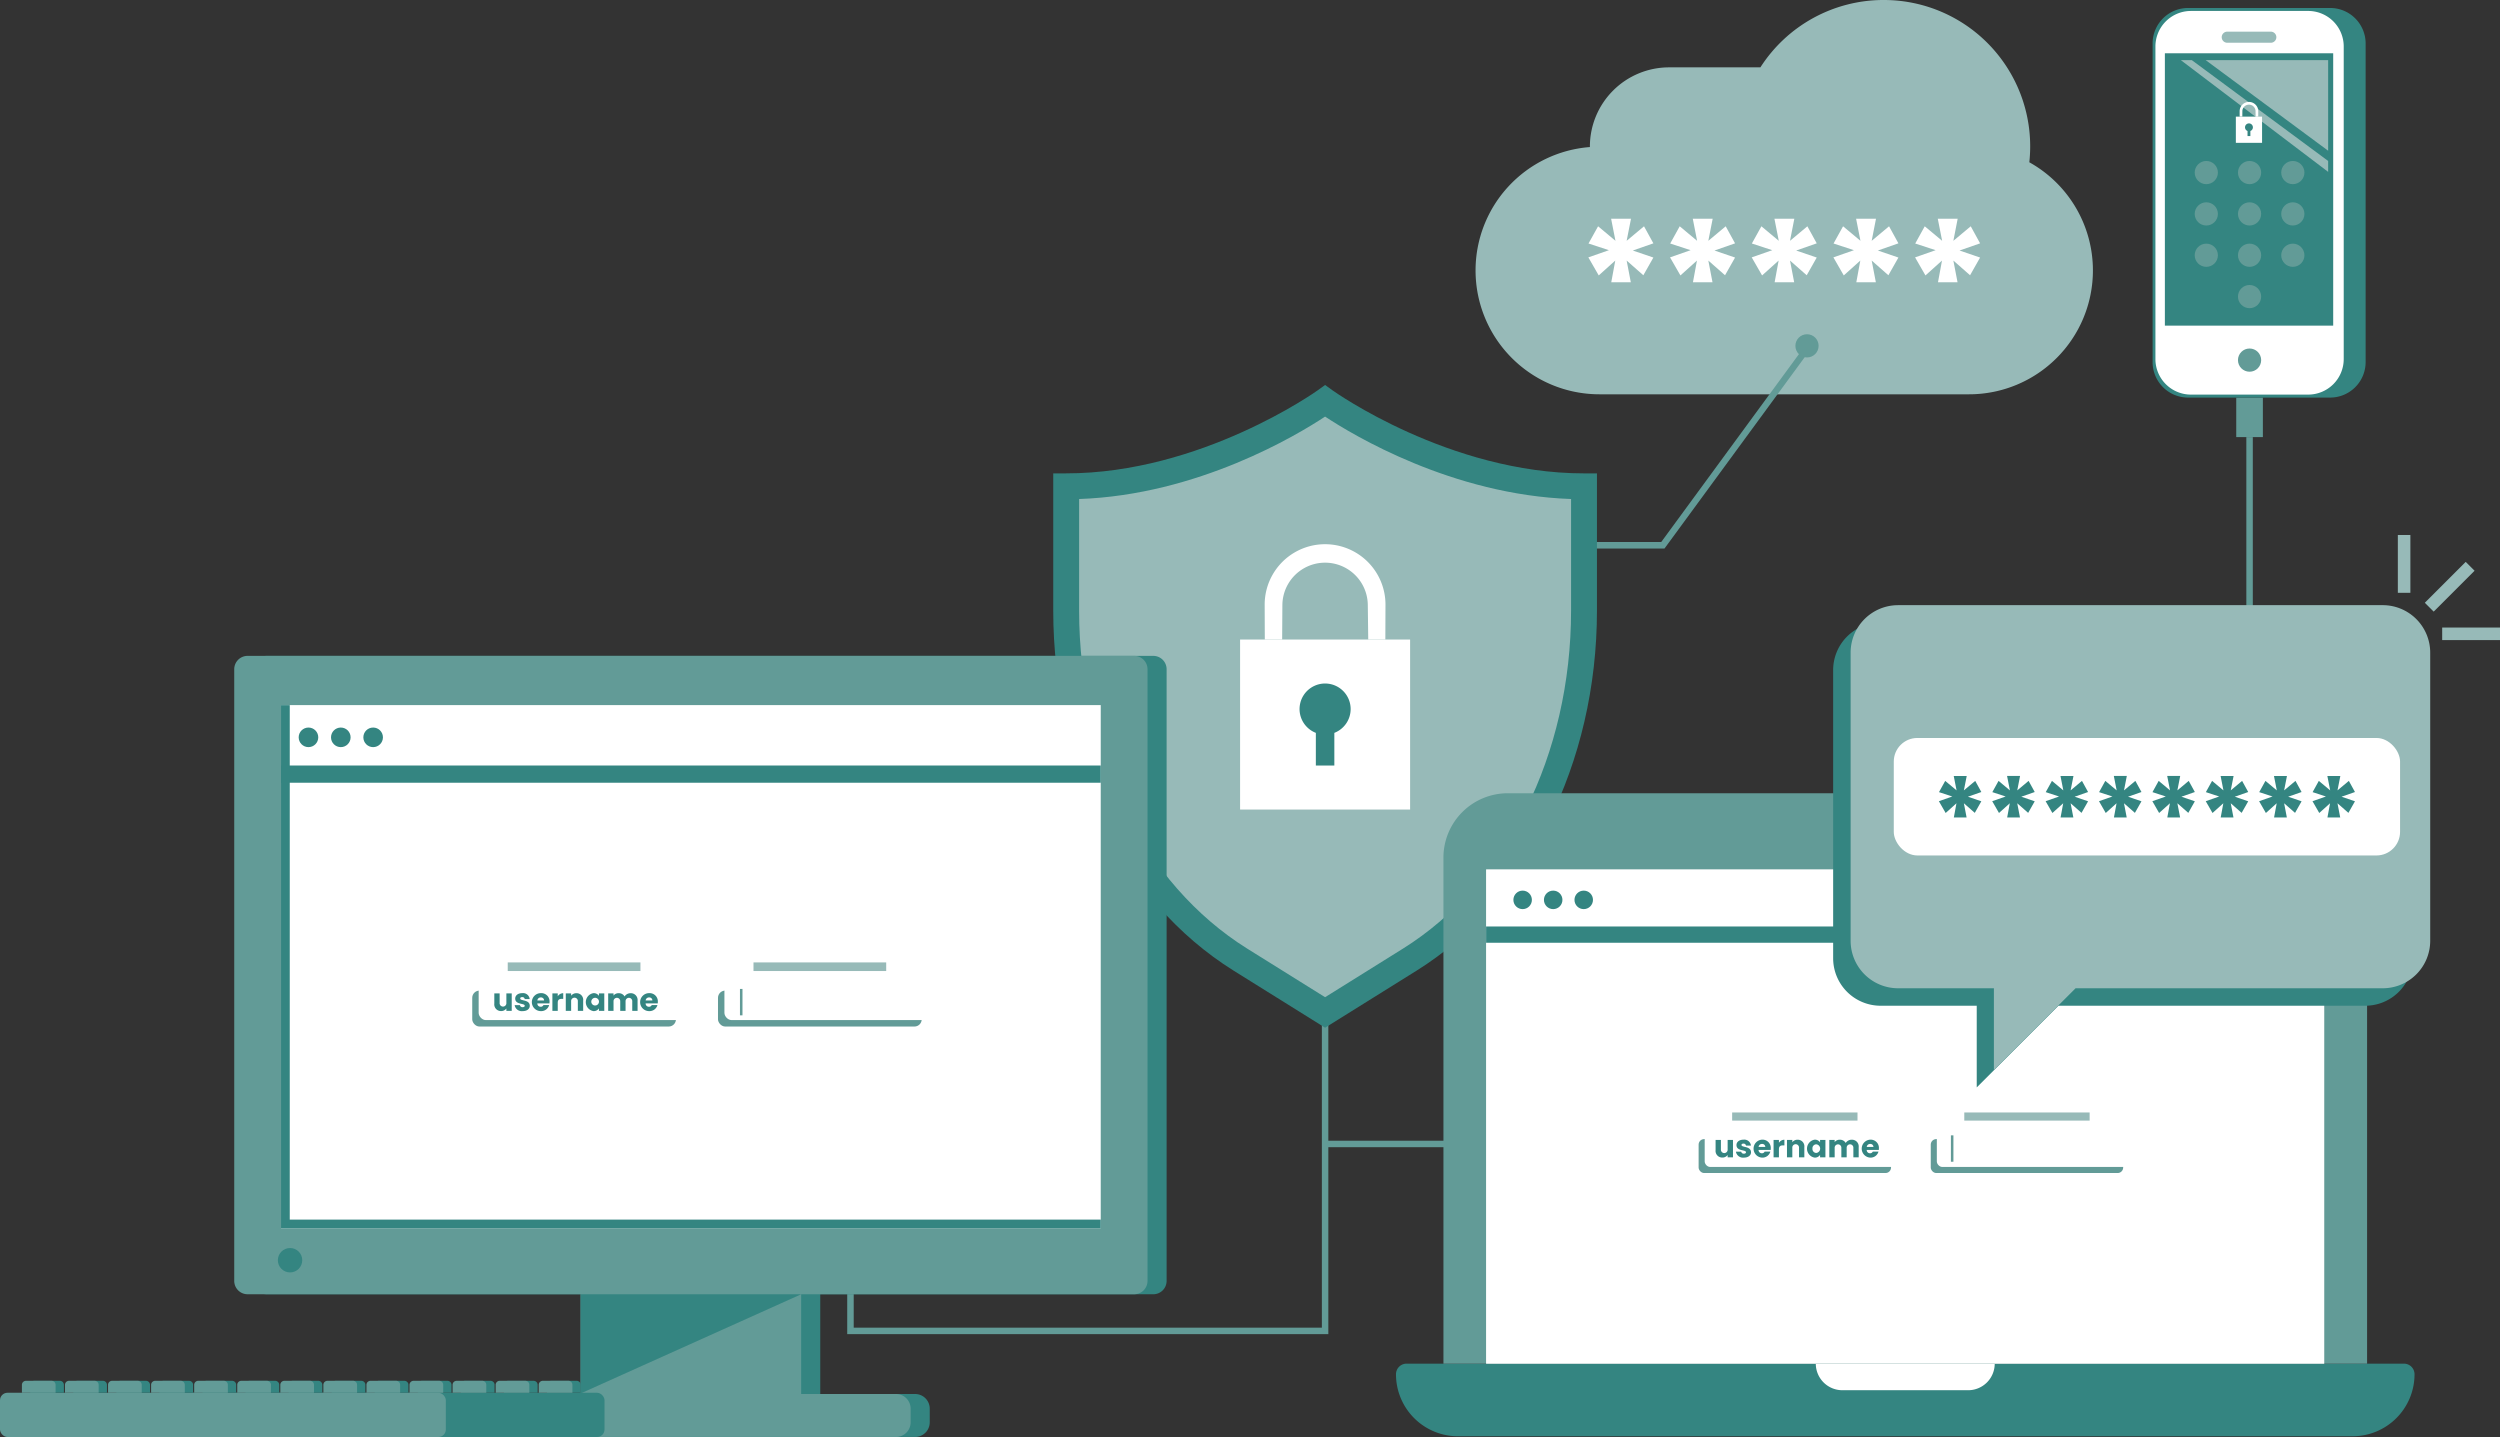 <svg xmlns="http://www.w3.org/2000/svg" width="723" height="415.582" viewBox="0 0 723 415.582">
  <rect x="0" y="0" width="723" height="415.582" fill="#333333" stroke="none"/>
  <g id="Group_1756" data-name="Group 1756" transform="translate(-50.661 -270.488)">
    <rect id="Rectangle_1551" data-name="Rectangle 1551" width="72.12" height="1.871" transform="translate(433.88 600.383)" fill="#629b97"/>
    <rect id="Rectangle_1552" data-name="Rectangle 1552" width="1.871" height="251.041" transform="translate(700.301 396.898)" fill="#629b97"/>
    <path id="Path_7685" data-name="Path 7685" d="M404.038,343.375h-7.7V331.946h7.7Z" transform="translate(301.046 53.522)" fill="#629b97"/>
    <g id="Group_1705" data-name="Group 1705" transform="translate(673.192 272.797)">
      <path id="Path_7686" data-name="Path 7686" d="M434.75,384.394H393.676a10.266,10.266,0,0,1-10.267-10.269V281.989a10.269,10.269,0,0,1,10.267-10.267H434.75a10.269,10.269,0,0,1,10.269,10.267v92.135a10.268,10.268,0,0,1-10.269,10.269Z" transform="translate(-383.409 -271.722)" fill="#348581"/>
      <path id="Path_7687" data-name="Path 7687" d="M428.031,383.13H394.113a10.268,10.268,0,0,1-10.267-10.267V282.45a10.268,10.268,0,0,1,10.267-10.267h33.917A10.265,10.265,0,0,1,438.3,282.45v90.412a10.27,10.27,0,0,1-10.269,10.267Z" transform="translate(-383.028 -271.321)" fill="#fff"/>
      <circle id="Ellipse_94" data-name="Ellipse 94" cx="3.356" cy="3.356" r="3.356" transform="translate(24.687 98.48)" fill="#629b97"/>
      <rect id="Rectangle_1553" data-name="Rectangle 1553" width="48.679" height="78.765" transform="translate(3.55 13.099)" fill="#348581"/>
      <path id="Path_7688" data-name="Path 7688" d="M427.034,305.981v-26.2H391.614Z" transform="translate(-376.264 -264.7)" fill="#97bab8"/>
      <path id="Path_7689" data-name="Path 7689" d="M430.378,308.942v3.151l-42.6-32.308h3.179Z" transform="translate(-379.608 -264.7)" fill="#97bab8"/>
      <path id="Path_7690" data-name="Path 7690" d="M408.29,278.591H395.7a1.605,1.605,0,0,1-1.607-1.605h0a1.606,1.606,0,0,1,1.607-1.605H408.29a1.606,1.606,0,0,1,1.607,1.605h0a1.608,1.608,0,0,1-1.607,1.605Z" transform="translate(-374.105 -268.535)" fill="#97bab8"/>
    </g>
    <circle id="Ellipse_95" data-name="Ellipse 95" cx="3.356" cy="3.356" r="3.356" transform="translate(697.88 340.949)" fill="#629b97"/>
    <circle id="Ellipse_96" data-name="Ellipse 96" cx="3.356" cy="3.356" r="3.356" transform="translate(697.88 352.905)" fill="#629b97"/>
    <circle id="Ellipse_97" data-name="Ellipse 97" cx="3.356" cy="3.356" r="3.356" transform="translate(710.391 340.949)" fill="#629b97"/>
    <circle id="Ellipse_98" data-name="Ellipse 98" cx="3.356" cy="3.356" r="3.356" transform="translate(685.368 340.949)" fill="#629b97"/>
    <circle id="Ellipse_99" data-name="Ellipse 99" cx="3.356" cy="3.356" r="3.356" transform="translate(697.88 328.994)" fill="#629b97"/>
    <circle id="Ellipse_100" data-name="Ellipse 100" cx="3.356" cy="3.356" r="3.356" transform="translate(710.391 328.994)" fill="#629b97"/>
    <circle id="Ellipse_101" data-name="Ellipse 101" cx="3.356" cy="3.356" r="3.356" transform="translate(685.368 328.994)" fill="#629b97"/>
    <circle id="Ellipse_102" data-name="Ellipse 102" cx="3.356" cy="3.356" r="3.356" transform="translate(697.88 317.039)" fill="#629b97"/>
    <circle id="Ellipse_103" data-name="Ellipse 103" cx="3.356" cy="3.356" r="3.356" transform="translate(710.391 317.039)" fill="#629b97"/>
    <circle id="Ellipse_104" data-name="Ellipse 104" cx="3.356" cy="3.356" r="3.356" transform="translate(685.368 317.039)" fill="#629b97"/>
    <g id="Group_1706" data-name="Group 1706" transform="translate(697.269 299.967)">
      <rect id="Rectangle_1554" data-name="Rectangle 1554" width="7.58" height="7.58" transform="translate(0 4.249)" fill="#fff"/>
      <path id="Path_7691" data-name="Path 7691" d="M399.972,290.7a1.138,1.138,0,1,0-1.551,1.061v1.457h.825v-1.457A1.136,1.136,0,0,0,399.972,290.7Z" transform="translate(-395.044 -283.355)" fill="#348581"/>
      <path id="Path_7692" data-name="Path 7692" d="M397.642,290.494l.011-1.557a1.9,1.9,0,1,1,3.809,0l.019,1.557h.763s.006-1.5.006-1.557a2.693,2.693,0,0,0-5.386,0c0,.058.006,1.557.006,1.557Z" transform="translate(-395.768 -286.245)" fill="#fff"/>
    </g>
    <g id="Group_1713" data-name="Group 1713" transform="translate(477.392 270.488)">
      <path id="Path_7693" data-name="Path 7693" d="M438.9,317.417a42.328,42.328,0,0,0-42.14-46.929,42.325,42.325,0,0,0-35.633,19.481h-26.4a22.908,22.908,0,0,0-22.909,22.909c0,.047.007.092.007.138A35.8,35.8,0,0,0,278.752,348.7h0a35.82,35.82,0,0,0,35.82,35.82h106.9a35.82,35.82,0,0,0,35.82-35.82h0A35.794,35.794,0,0,0,438.9,317.417Z" transform="translate(-278.752 -270.488)" fill="#97bab8"/>
      <g id="Group_1712" data-name="Group 1712" transform="translate(32.626 63.266)">
        <g id="Group_1707" data-name="Group 1707" transform="translate(94.489)">
          <path id="Path_7694" data-name="Path 7694" d="M357.762,310.682l5.027-4.2,2.705,4.93-5.944,2.077,5.944,2.032-2.9,5.121-4.832-4.251,1.209,6.281h-5.654l1.16-6.281-4.786,4.3-3-5.22,5.944-2.079-5.9-1.933,2.754-4.978,5.027,4.2-1.257-6.378h5.751Z" transform="translate(-346.696 -304.304)" fill="#fff"/>
        </g>
        <g id="Group_1708" data-name="Group 1708">
          <path id="Path_7695" data-name="Path 7695" d="M307.259,310.682l5.025-4.2,2.707,4.93-5.946,2.077,5.946,2.032-2.9,5.121-4.832-4.251,1.207,6.281h-5.654l1.16-6.281-4.784,4.3-3-5.22,5.946-2.079-5.9-1.933L299,306.478l5.025,4.2-1.255-6.378h5.749Z" transform="translate(-296.191 -304.304)" fill="#fff"/>
        </g>
        <g id="Group_1709" data-name="Group 1709" transform="translate(23.624)">
          <path id="Path_7696" data-name="Path 7696" d="M319.884,310.682l5.025-4.2,2.707,4.93-5.944,2.077,5.944,2.032-2.9,5.121-4.832-4.251,1.209,6.281h-5.656l1.16-6.281-4.784,4.3-3-5.22,5.944-2.079-5.9-1.933,2.756-4.978,5.025,4.2L315.39,304.3h5.751Z" transform="translate(-308.818 -304.304)" fill="#fff"/>
        </g>
        <g id="Group_1710" data-name="Group 1710" transform="translate(47.245)">
          <path id="Path_7697" data-name="Path 7697" d="M332.51,310.682l5.025-4.2,2.707,4.93-5.944,2.077,5.944,2.032-2.9,5.121-4.832-4.251,1.209,6.281h-5.654l1.158-6.281-4.784,4.3-3-5.22,5.944-2.079-5.9-1.933,2.756-4.978,5.025,4.2-1.255-6.378h5.751Z" transform="translate(-321.444 -304.304)" fill="#fff"/>
        </g>
        <g id="Group_1711" data-name="Group 1711" transform="translate(70.867)">
          <path id="Path_7698" data-name="Path 7698" d="M345.136,310.682l5.027-4.2,2.705,4.93-5.944,2.077,5.944,2.032-2.9,5.121-4.832-4.251,1.209,6.281h-5.654l1.16-6.281-4.786,4.3-3-5.22,5.944-2.079-5.9-1.933,2.754-4.978,5.027,4.2-1.257-6.378h5.751Z" transform="translate(-334.07 -304.304)" fill="#fff"/>
        </g>
      </g>
    </g>
    <g id="Group_1714" data-name="Group 1714" transform="translate(295.679 369.229)">
      <path id="Path_7699" data-name="Path 7699" d="M320.761,610.353H181.625V567.58H183.5v40.9H318.89v-227.2h98.142l42.52-58.017,1.509,1.107L417.98,383.154H320.761Z" transform="translate(-181.625 -323.266)" fill="#629b97"/>
    </g>
    <g id="Group_1717" data-name="Group 1717" transform="translate(355.257 381.822)">
      <g id="Group_1715" data-name="Group 1715">
        <path id="Path_7700" data-name="Path 7700" d="M290.349,332.463s-34.155,24.692-74.878,24.692v35.94c0,42.641,19.481,81.662,50.4,100.951l24.48,15.274,24.482-15.274c30.916-19.289,50.4-58.31,50.4-100.951v-35.94C324.506,357.155,290.349,332.463,290.349,332.463Z" transform="translate(-211.727 -327.849)" fill="#97bab8"/>
        <path id="Path_7701" data-name="Path 7701" d="M292.092,515.878,265.63,499.37c-32.172-20.075-52.16-59.973-52.16-104.128V355.561h3.742c38.98,0,72.358-23.745,72.689-23.985L292.09,330l2.193,1.579c.333.239,33.711,23.985,72.689,23.985h3.742v39.681c0,44.155-19.987,84.053-52.16,104.128Zm-71.138-152.9v32.263c0,41.593,18.638,79.058,48.637,97.776l22.5,14.039,22.5-14.039c30-18.718,48.637-56.182,48.637-97.776V362.979c-34.383-1.2-63.107-18.525-71.138-23.837C284.06,344.453,255.338,361.779,220.954,362.979Z" transform="translate(-213.47 -329.997)" fill="#348581"/>
      </g>
      <g id="Group_1716" data-name="Group 1716" transform="translate(54.039 46.057)">
        <rect id="Rectangle_1555" data-name="Rectangle 1555" width="49.166" height="49.166" transform="translate(0 27.565)" fill="#fff"/>
        <path id="Path_7702" data-name="Path 7702" d="M266.32,383.535a7.387,7.387,0,1,0-10.062,6.881v9.455h5.349v-9.455A7.385,7.385,0,0,0,266.32,383.535Z" transform="translate(-234.35 -335.862)" fill="#348581"/>
        <path id="Path_7703" data-name="Path 7703" d="M251.207,382.18l.067-10.1a12.352,12.352,0,0,1,24.7,0l.129,10.1h4.948s.039-9.717.039-10.1a17.469,17.469,0,0,0-34.939,0c0,.38.039,10.1.039,10.1Z" transform="translate(-239.043 -354.615)" fill="#fff"/>
      </g>
    </g>
    <g id="Group_1738" data-name="Group 1738" transform="translate(50.661 460.167)">
      <g id="Group_1736" data-name="Group 1736">
        <g id="Group_1718" data-name="Group 1718" transform="translate(67.741)">
          <path id="Path_7704" data-name="Path 7704" d="M350.085,371.873H93.678a3.859,3.859,0,0,0-3.858,3.86v176.9a3.857,3.857,0,0,0,3.858,3.858h96.309v28.849h-25.5a4.239,4.239,0,0,0-4.239,4.239v3.946a4.239,4.239,0,0,0,4.239,4.238H281.2a4.238,4.238,0,0,0,4.239-4.238v-3.946a4.238,4.238,0,0,0-4.239-4.239H253.776V556.493h96.309a3.857,3.857,0,0,0,3.858-3.858v-176.9A3.859,3.859,0,0,0,350.085,371.873Z" transform="translate(-84.299 -371.873)" fill="#348581"/>
          <path id="Path_7705" data-name="Path 7705" d="M347.132,371.873H90.727a3.859,3.859,0,0,0-3.858,3.86v176.9a3.857,3.857,0,0,0,3.858,3.858h96.309v28.849h-25.5a4.239,4.239,0,0,0-4.239,4.239v3.946a4.239,4.239,0,0,0,4.239,4.238H278.247a4.239,4.239,0,0,0,4.239-4.238v-3.946a4.239,4.239,0,0,0-4.239-4.239H250.825V556.493h96.307a3.859,3.859,0,0,0,3.86-3.858v-176.9A3.861,3.861,0,0,0,347.132,371.873Z" transform="translate(-86.869 -371.873)" fill="#629b97"/>
          <path id="Path_7706" data-name="Path 7706" d="M140.409,499.246,204.2,470.554H140.409Z" transform="translate(-40.242 -285.934)" fill="#348581"/>
        </g>
        <g id="Group_1719" data-name="Group 1719" transform="translate(81.272 14.238)">
          <rect id="Rectangle_1556" data-name="Rectangle 1556" width="237.061" height="151.316" transform="translate(0)" fill="#fff"/>
          <circle id="Ellipse_105" data-name="Ellipse 105" cx="2.832" cy="2.832" r="2.832" transform="translate(5.106 6.489)" fill="#348581"/>
          <circle id="Ellipse_106" data-name="Ellipse 106" cx="2.832" cy="2.832" r="2.832" transform="translate(14.458 6.489)" fill="#348581"/>
          <circle id="Ellipse_107" data-name="Ellipse 107" cx="2.832" cy="2.832" r="2.832" transform="translate(23.809 6.489)" fill="#348581"/>
          <rect id="Rectangle_1557" data-name="Rectangle 1557" width="237.061" height="4.981" transform="translate(0 17.469)" fill="#348581"/>
          <rect id="Rectangle_1558" data-name="Rectangle 1558" width="38.379" height="2.491" transform="translate(65.565 74.413)" fill="#97bab8"/>
          <rect id="Rectangle_1559" data-name="Rectangle 1559" width="58.911" height="10.388" rx="2.085" transform="translate(55.299 82.566)" fill="#629b97"/>
          <rect id="Rectangle_1560" data-name="Rectangle 1560" width="58.911" height="10.388" rx="2.085" transform="translate(57.158 80.706)" fill="#fff"/>
          <rect id="Rectangle_1561" data-name="Rectangle 1561" width="38.379" height="2.491" transform="translate(136.638 74.413)" fill="#97bab8"/>
          <rect id="Rectangle_1562" data-name="Rectangle 1562" width="58.911" height="10.388" rx="2.085" transform="translate(126.372 82.566)" fill="#629b97"/>
          <rect id="Rectangle_1563" data-name="Rectangle 1563" width="58.911" height="10.388" rx="2.085" transform="translate(128.231 80.706)" fill="#fff"/>
        </g>
        <path id="Path_7707" data-name="Path 7707" d="M96.628,528.273V379.483H94.1V530.8H331.162v-2.526Z" transform="translate(-12.829 -365.245)" fill="#348581"/>
        <circle id="Ellipse_108" data-name="Ellipse 108" cx="3.529" cy="3.529" r="3.529" transform="translate(80.355 171.248)" fill="#348581"/>
        <g id="Group_1735" data-name="Group 1735" transform="translate(0 209.65)">
          <g id="Group_1720" data-name="Group 1720" transform="translate(0 3.458)">
            <rect id="Rectangle_1564" data-name="Rectangle 1564" width="128.932" height="12.795" rx="2.164" transform="translate(45.893)" fill="#348581"/>
            <rect id="Rectangle_1565" data-name="Rectangle 1565" width="128.932" height="12.795" rx="2.164" fill="#629b97"/>
          </g>
          <g id="Group_1734" data-name="Group 1734" transform="translate(6.336)">
            <g id="Group_1721" data-name="Group 1721" transform="translate(74.732)">
              <path id="Rectangle_1566" data-name="Rectangle 1566" d="M1.17,0h7.4A1.17,1.17,0,0,1,9.74,1.17V3.458a0,0,0,0,1,0,0H0a0,0,0,0,1,0,0V1.17A1.17,1.17,0,0,1,1.17,0Z" transform="translate(2.4)" fill="#348581"/>
              <path id="Rectangle_1567" data-name="Rectangle 1567" d="M1.17,0h7.4A1.17,1.17,0,0,1,9.74,1.17V3.458a0,0,0,0,1,0,0H0a0,0,0,0,1,0,0V1.17A1.17,1.17,0,0,1,1.17,0Z" fill="#629b97"/>
            </g>
            <g id="Group_1722" data-name="Group 1722" transform="translate(62.277)">
              <path id="Rectangle_1568" data-name="Rectangle 1568" d="M1.17,0h7.4A1.17,1.17,0,0,1,9.74,1.17V3.458a0,0,0,0,1,0,0H0a0,0,0,0,1,0,0V1.17A1.17,1.17,0,0,1,1.17,0Z" transform="translate(2.4)" fill="#348581"/>
              <path id="Rectangle_1569" data-name="Rectangle 1569" d="M1.17,0h7.4A1.17,1.17,0,0,1,9.74,1.17V3.458a0,0,0,0,1,0,0H0a0,0,0,0,1,0,0V1.17A1.17,1.17,0,0,1,1.17,0Z" fill="#629b97"/>
            </g>
            <g id="Group_1723" data-name="Group 1723" transform="translate(49.821)">
              <path id="Rectangle_1570" data-name="Rectangle 1570" d="M1.17,0h7.4A1.17,1.17,0,0,1,9.74,1.17V3.458a0,0,0,0,1,0,0H0a0,0,0,0,1,0,0V1.17A1.17,1.17,0,0,1,1.17,0Z" transform="translate(2.4)" fill="#348581"/>
              <path id="Rectangle_1571" data-name="Rectangle 1571" d="M1.17,0h7.4A1.17,1.17,0,0,1,9.74,1.17V3.458a0,0,0,0,1,0,0H0a0,0,0,0,1,0,0V1.17A1.17,1.17,0,0,1,1.17,0Z" fill="#629b97"/>
            </g>
            <g id="Group_1724" data-name="Group 1724" transform="translate(37.366)">
              <path id="Rectangle_1572" data-name="Rectangle 1572" d="M1.17,0h7.4A1.17,1.17,0,0,1,9.74,1.17V3.458a0,0,0,0,1,0,0H0a0,0,0,0,1,0,0V1.17A1.17,1.17,0,0,1,1.17,0Z" transform="translate(2.4)" fill="#348581"/>
              <path id="Rectangle_1573" data-name="Rectangle 1573" d="M1.17,0h7.4A1.17,1.17,0,0,1,9.74,1.17V3.458a0,0,0,0,1,0,0H0a0,0,0,0,1,0,0V1.17A1.17,1.17,0,0,1,1.17,0Z" fill="#629b97"/>
            </g>
            <g id="Group_1725" data-name="Group 1725" transform="translate(24.911)">
              <path id="Rectangle_1574" data-name="Rectangle 1574" d="M1.17,0h7.4A1.17,1.17,0,0,1,9.74,1.17V3.458a0,0,0,0,1,0,0H0a0,0,0,0,1,0,0V1.17A1.17,1.17,0,0,1,1.17,0Z" transform="translate(2.4)" fill="#348581"/>
              <path id="Rectangle_1575" data-name="Rectangle 1575" d="M1.17,0h7.4A1.17,1.17,0,0,1,9.74,1.17V3.458a0,0,0,0,1,0,0H0a0,0,0,0,1,0,0V1.17A1.17,1.17,0,0,1,1.17,0Z" fill="#629b97"/>
            </g>
            <g id="Group_1726" data-name="Group 1726">
              <path id="Rectangle_1576" data-name="Rectangle 1576" d="M1.17,0h7.4A1.17,1.17,0,0,1,9.74,1.17V3.458a0,0,0,0,1,0,0H0a0,0,0,0,1,0,0V1.17A1.17,1.17,0,0,1,1.17,0Z" transform="translate(2.4)" fill="#348581"/>
              <path id="Rectangle_1577" data-name="Rectangle 1577" d="M1.17,0h7.4A1.17,1.17,0,0,1,9.74,1.17V3.458a0,0,0,0,1,0,0H0a0,0,0,0,1,0,0V1.17A1.17,1.17,0,0,1,1.17,0Z" fill="#629b97"/>
            </g>
            <g id="Group_1727" data-name="Group 1727" transform="translate(12.455)">
              <path id="Rectangle_1578" data-name="Rectangle 1578" d="M1.17,0h7.4A1.17,1.17,0,0,1,9.74,1.17V3.458a0,0,0,0,1,0,0H0a0,0,0,0,1,0,0V1.17A1.17,1.17,0,0,1,1.17,0Z" transform="translate(2.4)" fill="#348581"/>
              <path id="Rectangle_1579" data-name="Rectangle 1579" d="M1.17,0h7.4A1.17,1.17,0,0,1,9.74,1.17V3.458a0,0,0,0,1,0,0H0a0,0,0,0,1,0,0V1.17A1.17,1.17,0,0,1,1.17,0Z" fill="#629b97"/>
            </g>
            <g id="Group_1728" data-name="Group 1728" transform="translate(149.464)">
              <path id="Rectangle_1580" data-name="Rectangle 1580" d="M1.17,0h7.4A1.17,1.17,0,0,1,9.74,1.17V3.458a0,0,0,0,1,0,0H0a0,0,0,0,1,0,0V1.17A1.17,1.17,0,0,1,1.17,0Z" transform="translate(2.4)" fill="#348581"/>
              <path id="Rectangle_1581" data-name="Rectangle 1581" d="M1.17,0h7.4A1.17,1.17,0,0,1,9.74,1.17V3.458a0,0,0,0,1,0,0H0a0,0,0,0,1,0,0V1.17A1.17,1.17,0,0,1,1.17,0Z" fill="#629b97"/>
            </g>
            <g id="Group_1729" data-name="Group 1729" transform="translate(137.008)">
              <path id="Rectangle_1582" data-name="Rectangle 1582" d="M1.17,0h7.4A1.17,1.17,0,0,1,9.74,1.17V3.458a0,0,0,0,1,0,0H0a0,0,0,0,1,0,0V1.17A1.17,1.17,0,0,1,1.17,0Z" transform="translate(2.4)" fill="#348581"/>
              <path id="Rectangle_1583" data-name="Rectangle 1583" d="M1.17,0h7.4A1.17,1.17,0,0,1,9.74,1.17V3.458a0,0,0,0,1,0,0H0a0,0,0,0,1,0,0V1.17A1.17,1.17,0,0,1,1.17,0Z" fill="#629b97"/>
            </g>
            <g id="Group_1730" data-name="Group 1730" transform="translate(124.553)">
              <path id="Rectangle_1584" data-name="Rectangle 1584" d="M1.17,0h7.4A1.17,1.17,0,0,1,9.74,1.17V3.458a0,0,0,0,1,0,0H0a0,0,0,0,1,0,0V1.17A1.17,1.17,0,0,1,1.17,0Z" transform="translate(2.4)" fill="#348581"/>
              <path id="Rectangle_1585" data-name="Rectangle 1585" d="M1.17,0h7.4A1.17,1.17,0,0,1,9.74,1.17V3.458a0,0,0,0,1,0,0H0a0,0,0,0,1,0,0V1.17A1.17,1.17,0,0,1,1.17,0Z" fill="#629b97"/>
            </g>
            <g id="Group_1731" data-name="Group 1731" transform="translate(112.098)">
              <path id="Rectangle_1586" data-name="Rectangle 1586" d="M1.17,0h7.4A1.17,1.17,0,0,1,9.74,1.17V3.458a0,0,0,0,1,0,0H0a0,0,0,0,1,0,0V1.17A1.17,1.17,0,0,1,1.17,0Z" transform="translate(2.4)" fill="#348581"/>
              <path id="Rectangle_1587" data-name="Rectangle 1587" d="M1.17,0h7.4A1.17,1.17,0,0,1,9.74,1.17V3.458a0,0,0,0,1,0,0H0a0,0,0,0,1,0,0V1.17A1.17,1.17,0,0,1,1.17,0Z" fill="#629b97"/>
            </g>
            <g id="Group_1732" data-name="Group 1732" transform="translate(99.643)">
              <path id="Rectangle_1588" data-name="Rectangle 1588" d="M1.17,0h7.4A1.17,1.17,0,0,1,9.74,1.17V3.458a0,0,0,0,1,0,0H0a0,0,0,0,1,0,0V1.17A1.17,1.17,0,0,1,1.17,0Z" transform="translate(2.4)" fill="#348581"/>
              <path id="Rectangle_1589" data-name="Rectangle 1589" d="M1.17,0h7.4A1.17,1.17,0,0,1,9.74,1.17V3.458a0,0,0,0,1,0,0H0a0,0,0,0,1,0,0V1.17A1.17,1.17,0,0,1,1.17,0Z" fill="#629b97"/>
            </g>
            <g id="Group_1733" data-name="Group 1733" transform="translate(87.187)">
              <path id="Rectangle_1590" data-name="Rectangle 1590" d="M1.17,0h7.4A1.17,1.17,0,0,1,9.74,1.17V3.458a0,0,0,0,1,0,0H0a0,0,0,0,1,0,0V1.17A1.17,1.17,0,0,1,1.17,0Z" transform="translate(2.4)" fill="#348581"/>
              <path id="Rectangle_1591" data-name="Rectangle 1591" d="M1.17,0h7.4A1.17,1.17,0,0,1,9.74,1.17V3.458a0,0,0,0,1,0,0H0a0,0,0,0,1,0,0V1.17A1.17,1.17,0,0,1,1.17,0Z" fill="#629b97"/>
            </g>
          </g>
        </g>
      </g>
      <rect id="Rectangle_1592" data-name="Rectangle 1592" width="0.729" height="7.641" transform="translate(213.997 96.318)" fill="#629b97"/>
      <g id="Group_1737" data-name="Group 1737" transform="translate(142.955 97.538)">
        <path id="Path_7708" data-name="Path 7708" d="M132.107,429.1h-1.549v-.688a1.836,1.836,0,0,1-1.53.743A1.924,1.924,0,0,1,127.071,427v-2.952h1.54v2.745a.978.978,0,1,0,1.948,0v-2.745h1.549Z" transform="translate(-127.071 -423.974)" fill="#348581"/>
        <path id="Path_7709" data-name="Path 7709" d="M132.542,429.207a2.086,2.086,0,0,1-2.327-1.73h1.53a.709.709,0,0,0,.778.589c.4,0,.608-.182.608-.408,0-.814-2.754-.226-2.754-2.082,0-.861.733-1.568,2.056-1.568a1.911,1.911,0,0,1,2.129,1.721h-1.431a.668.668,0,0,0-.743-.571c-.363,0-.561.146-.561.389,0,.806,2.735.236,2.761,2.12C134.589,428.547,133.811,429.207,132.542,429.207Z" transform="translate(-124.333 -424.008)" fill="#348581"/>
        <path id="Path_7710" data-name="Path 7710" d="M135.452,429.207a2.6,2.6,0,0,1,0-5.2,2.382,2.382,0,0,1,2.518,2.518,4.19,4.19,0,0,1-.026.453h-3.506a.936.936,0,0,0,.96.969.823.823,0,0,0,.806-.488h1.648A2.363,2.363,0,0,1,135.452,429.207Zm-1-3.089h1.938a.873.873,0,0,0-.95-.868A.957.957,0,0,0,134.447,426.118Z" transform="translate(-121.996 -424.008)" fill="#348581"/>
        <path id="Path_7711" data-name="Path 7711" d="M137.6,429.125h-1.549v-5.053H137.6v.842a1.882,1.882,0,0,1,1.585-.9v1.639h-.425c-.733,0-1.16.254-1.16,1.122Z" transform="translate(-119.255 -423.999)" fill="#348581"/>
        <path id="Path_7712" data-name="Path 7712" d="M141.606,426.383a.974.974,0,1,0-1.938,0v2.743h-1.549v-5.053h1.549v.67a1.856,1.856,0,0,1,1.53-.724,1.912,1.912,0,0,1,1.948,2.155v2.952h-1.54Z" transform="translate(-117.45 -423.999)" fill="#348581"/>
        <path id="Path_7713" data-name="Path 7713" d="M143.447,424.008a1.761,1.761,0,0,1,1.558.789v-.717h1.549v5.053h-1.549v-.715a1.789,1.789,0,0,1-1.568.788,2.631,2.631,0,0,1,.009-5.2Zm.453,1.349a1.125,1.125,0,0,0-1.1,1.242,1.113,1.113,0,1,0,1.1-1.242Z" transform="translate(-114.75 -424.008)" fill="#348581"/>
        <path id="Path_7714" data-name="Path 7714" d="M151.636,426.383a.971.971,0,1,0-1.938,0v2.743h-1.54v-2.743a.971.971,0,1,0-1.938,0v2.743h-1.547v-5.053h1.547v.634a1.784,1.784,0,0,1,1.476-.688,1.888,1.888,0,0,1,1.721.941,2.034,2.034,0,0,1,1.7-.941,1.95,1.95,0,0,1,2.056,2.155v2.952h-1.54Z" transform="translate(-111.742 -423.999)" fill="#348581"/>
        <path id="Path_7715" data-name="Path 7715" d="M152.191,429.207a2.6,2.6,0,0,1,0-5.2,2.382,2.382,0,0,1,2.518,2.518,4.182,4.182,0,0,1-.026.453h-3.506a.936.936,0,0,0,.96.969.823.823,0,0,0,.806-.488h1.648A2.363,2.363,0,0,1,152.191,429.207Zm-1-3.089h1.938a.872.872,0,0,0-.95-.868A.958.958,0,0,0,151.186,426.118Z" transform="translate(-107.419 -424.008)" fill="#348581"/>
      </g>
    </g>
    <g id="Group_1743" data-name="Group 1743" transform="translate(454.38 499.897)">
      <g id="Group_1739" data-name="Group 1739">
        <path id="Path_7716" data-name="Path 7716" d="M543.088,502.284H284.381a17.929,17.929,0,0,1-17.929-17.931h0a3.073,3.073,0,0,1,3.072-3.074h288.42a3.073,3.073,0,0,1,3.072,3.074h0a17.931,17.931,0,0,1-17.929,17.931Z" transform="translate(-266.452 -316.323)" fill="#348581"/>
        <path id="Path_7717" data-name="Path 7717" d="M375.4,488.966H339.033a7.687,7.687,0,0,1-7.686-7.686H383.09a7.686,7.686,0,0,1-7.686,7.686Z" transform="translate(-209.936 -316.323)" fill="#fff"/>
        <path id="Path_7718" data-name="Path 7718" d="M522.286,393.109H292.406a18.614,18.614,0,0,0-18.619,18.619V558.066H540.905V411.728a18.62,18.62,0,0,0-18.619-18.619Z" transform="translate(-260.064 -393.109)" fill="#629b97"/>
        <rect id="Rectangle_1593" data-name="Rectangle 1593" width="242.312" height="142.928" transform="translate(26.126 22.029)" fill="#97bab8"/>
        <circle id="Ellipse_109" data-name="Ellipse 109" cx="3.202" cy="3.202" r="3.202" transform="translate(144.08 9.094)" fill="#348581"/>
      </g>
      <g id="Group_1741" data-name="Group 1741" transform="translate(26.06 22.029)">
        <rect id="Rectangle_1594" data-name="Rectangle 1594" width="242.378" height="142.928" transform="translate(0.001)" fill="#fff"/>
        <g id="Group_1740" data-name="Group 1740" transform="translate(7.894 6.13)">
          <circle id="Ellipse_110" data-name="Ellipse 110" cx="2.675" cy="2.675" r="2.675" fill="#348581"/>
          <circle id="Ellipse_111" data-name="Ellipse 111" cx="2.675" cy="2.675" r="2.675" transform="translate(8.833)" fill="#348581"/>
          <circle id="Ellipse_112" data-name="Ellipse 112" cx="2.675" cy="2.675" r="2.675" transform="translate(17.666)" fill="#348581"/>
        </g>
        <rect id="Rectangle_1595" data-name="Rectangle 1595" width="242.378" height="4.705" transform="translate(0 16.501)" fill="#348581"/>
        <rect id="Rectangle_1596" data-name="Rectangle 1596" width="36.251" height="2.353" transform="translate(71.159 70.288)" fill="#97bab8"/>
        <rect id="Rectangle_1597" data-name="Rectangle 1597" width="55.645" height="9.812" rx="1.587" transform="translate(61.462 77.989)" fill="#629b97"/>
        <rect id="Rectangle_1598" data-name="Rectangle 1598" width="55.645" height="9.812" rx="1.587" transform="translate(63.219 76.232)" fill="#fff"/>
        <rect id="Rectangle_1599" data-name="Rectangle 1599" width="36.251" height="2.353" transform="translate(138.293 70.288)" fill="#97bab8"/>
        <rect id="Rectangle_1600" data-name="Rectangle 1600" width="55.645" height="9.812" rx="1.587" transform="translate(128.596 77.989)" fill="#629b97"/>
        <rect id="Rectangle_1601" data-name="Rectangle 1601" width="55.645" height="9.812" rx="1.587" transform="translate(130.352 76.232)" fill="#fff"/>
      </g>
      <rect id="Rectangle_1602" data-name="Rectangle 1602" width="0.728" height="7.631" transform="translate(160.482 98.935)" fill="#629b97"/>
      <g id="Group_1742" data-name="Group 1742" transform="translate(92.429 100.182)">
        <path id="Path_7719" data-name="Path 7719" d="M320.887,451.743H319.34v-.687a1.841,1.841,0,0,1-1.528.741,1.921,1.921,0,0,1-1.955-2.153v-2.949h1.538v2.741a.977.977,0,1,0,1.946,0v-2.741h1.547Z" transform="translate(-315.856 -446.624)" fill="#348581"/>
        <path id="Path_7720" data-name="Path 7720" d="M321.322,451.849A2.083,2.083,0,0,1,319,450.12h1.528a.709.709,0,0,0,.778.589c.4,0,.606-.181.606-.408,0-.814-2.75-.226-2.75-2.08,0-.859.733-1.564,2.054-1.564a1.906,1.906,0,0,1,2.125,1.717h-1.429a.666.666,0,0,0-.743-.569c-.361,0-.559.144-.559.387,0,.806,2.731.236,2.758,2.118C323.364,451.188,322.586,451.849,321.322,451.849Z" transform="translate(-313.121 -446.657)" fill="#348581"/>
        <path id="Path_7721" data-name="Path 7721" d="M324.226,451.849a2.6,2.6,0,0,1,0-5.192,2.379,2.379,0,0,1,2.516,2.514,3.812,3.812,0,0,1-.028.453h-3.5a.934.934,0,0,0,.958.967.825.825,0,0,0,.806-.488h1.646A2.36,2.36,0,0,1,324.226,451.849Zm-1-3.085h1.934a.872.872,0,0,0-.948-.868A.955.955,0,0,0,323.223,448.764Z" transform="translate(-310.787 -446.657)" fill="#348581"/>
        <path id="Path_7722" data-name="Path 7722" d="M326.367,451.767H324.82v-5.048h1.547v.842a1.88,1.88,0,0,1,1.583-.894V448.3h-.425c-.733,0-1.158.254-1.158,1.123Z" transform="translate(-308.049 -446.648)" fill="#348581"/>
        <path id="Path_7723" data-name="Path 7723" d="M330.373,449.026a.972.972,0,1,0-1.935,0v2.741h-1.547v-5.048h1.547v.67a1.849,1.849,0,0,1,1.529-.722,1.909,1.909,0,0,1,1.944,2.151v2.949h-1.538Z" transform="translate(-306.246 -446.648)" fill="#348581"/>
        <path id="Path_7724" data-name="Path 7724" d="M332.211,446.657a1.757,1.757,0,0,1,1.557.788v-.717h1.547v5.048h-1.547v-.715a1.784,1.784,0,0,1-1.564.788,2.628,2.628,0,0,1,.008-5.192Zm.453,1.347a1.125,1.125,0,0,0-1.1,1.24,1.139,1.139,0,0,0,1.1,1.255,1.257,1.257,0,0,0,0-2.5Z" transform="translate(-303.55 -446.657)" fill="#348581"/>
        <path id="Path_7725" data-name="Path 7725" d="M340.392,449.026a.97.97,0,1,0-1.936,0v2.741h-1.538v-2.741a.969.969,0,1,0-1.935,0v2.741h-1.547v-5.048h1.547v.634a1.776,1.776,0,0,1,1.474-.687,1.886,1.886,0,0,1,1.719.939,2.026,2.026,0,0,1,1.7-.939,1.947,1.947,0,0,1,2.054,2.151v2.949h-1.538Z" transform="translate(-300.546 -446.648)" fill="#348581"/>
        <path id="Path_7726" data-name="Path 7726" d="M340.945,451.849a2.6,2.6,0,0,1,0-5.192,2.378,2.378,0,0,1,2.514,2.514,4.266,4.266,0,0,1-.026.453h-3.5a.934.934,0,0,0,.958.967.821.821,0,0,0,.8-.488h1.646A2.358,2.358,0,0,1,340.945,451.849Zm-1-3.085h1.935a.872.872,0,0,0-.95-.868A.955.955,0,0,0,339.942,448.764Z" transform="translate(-296.227 -446.657)" fill="#348581"/>
      </g>
    </g>
    <g id="Group_1755" data-name="Group 1755" transform="translate(580.807 425.207)">
      <g id="Group_1753" data-name="Group 1753" transform="translate(0 20.294)">
        <path id="Path_7727" data-name="Path 7727" d="M487.911,366.735H347.764a13.735,13.735,0,0,0-13.736,13.734v83.325a13.735,13.735,0,0,0,13.736,13.734h27.79V501.15l23.622-23.622h88.736a13.735,13.735,0,0,0,13.734-13.734V380.469A13.735,13.735,0,0,0,487.911,366.735Z" transform="translate(-334.028 -361.682)" fill="#348581"/>
        <path id="Path_7728" data-name="Path 7728" d="M490.611,364.034H350.463a13.735,13.735,0,0,0-13.734,13.736v83.323a13.735,13.735,0,0,0,13.734,13.736h27.7v23.62l23.622-23.62h88.827a13.736,13.736,0,0,0,13.736-13.736V377.77A13.736,13.736,0,0,0,490.611,364.034Z" transform="translate(-331.676 -364.034)" fill="#97bab8"/>
        <rect id="Rectangle_1603" data-name="Rectangle 1603" width="146.417" height="33.978" rx="6.821" transform="translate(17.535 38.409)" fill="#fff"/>
        <g id="Group_1752" data-name="Group 1752" transform="translate(30.576 49.397)">
          <g id="Group_1744" data-name="Group 1744" transform="translate(61.743)">
            <path id="Path_7729" data-name="Path 7729" d="M390.606,394.605l3.283-2.746,1.768,3.222-3.884,1.356,3.884,1.326-1.893,3.347-3.158-2.778.789,4.1h-3.7l.758-4.1-3.126,2.812-1.959-3.411,3.886-1.358-3.854-1.263,1.8-3.253,3.285,2.746-.821-4.168h3.759Z" transform="translate(-383.373 -390.437)" fill="#348581"/>
          </g>
          <g id="Group_1745" data-name="Group 1745" transform="translate(77.179)">
            <path id="Path_7730" data-name="Path 7730" d="M398.855,394.605l3.285-2.746,1.768,3.222-3.884,1.356,3.884,1.326-1.9,3.347-3.158-2.778.789,4.1H395.95l.758-4.1-3.126,2.812-1.957-3.411,3.884-1.358-3.852-1.263,1.8-3.253,3.283,2.746-.819-4.168h3.757Z" transform="translate(-391.624 -390.437)" fill="#348581"/>
          </g>
          <g id="Group_1746" data-name="Group 1746" transform="translate(92.614)">
            <path id="Path_7731" data-name="Path 7731" d="M407.107,394.605l3.283-2.746,1.768,3.222-3.884,1.356,3.884,1.326-1.893,3.347-3.158-2.778.789,4.1H404.2l.758-4.1-3.126,2.812-1.959-3.411,3.886-1.358-3.854-1.263,1.8-3.253,3.285,2.746-.821-4.168h3.759Z" transform="translate(-399.874 -390.437)" fill="#348581"/>
          </g>
          <g id="Group_1747" data-name="Group 1747" transform="translate(108.051)">
            <path id="Path_7732" data-name="Path 7732" d="M415.356,394.605l3.285-2.746,1.768,3.222-3.884,1.356,3.884,1.326-1.9,3.347-3.158-2.778.789,4.1H412.45l.758-4.1-3.126,2.812-1.957-3.411,3.884-1.358-3.852-1.263,1.8-3.253,3.283,2.746-.819-4.168h3.757Z" transform="translate(-408.125 -390.437)" fill="#348581"/>
          </g>
          <g id="Group_1748" data-name="Group 1748">
            <path id="Path_7733" data-name="Path 7733" d="M357.6,394.605l3.283-2.746,1.768,3.222-3.884,1.356,3.884,1.326-1.893,3.347-3.158-2.778.789,4.1H354.7l.758-4.1-3.126,2.812-1.959-3.411,3.886-1.358-3.854-1.263,1.8-3.253,3.285,2.746-.821-4.168h3.759Z" transform="translate(-350.371 -390.437)" fill="#348581"/>
          </g>
          <g id="Group_1749" data-name="Group 1749" transform="translate(15.437)">
            <path id="Path_7734" data-name="Path 7734" d="M365.853,394.605l3.285-2.746,1.768,3.222-3.884,1.356,3.884,1.326-1.9,3.347-3.158-2.778.79,4.1h-3.7l.758-4.1-3.126,2.812-1.957-3.411,3.884-1.358-3.852-1.263,1.8-3.253,3.283,2.746-.821-4.168h3.759Z" transform="translate(-358.622 -390.437)" fill="#348581"/>
          </g>
          <g id="Group_1750" data-name="Group 1750" transform="translate(30.871)">
            <path id="Path_7735" data-name="Path 7735" d="M374.1,394.605l3.283-2.746,1.768,3.222-3.884,1.356,3.884,1.326-1.893,3.347-3.158-2.778.789,4.1H371.2l.758-4.1-3.126,2.812-1.959-3.411,3.886-1.358-3.854-1.263,1.8-3.253,3.285,2.746-.821-4.168h3.759Z" transform="translate(-366.872 -390.437)" fill="#348581"/>
          </g>
          <g id="Group_1751" data-name="Group 1751" transform="translate(46.308)">
            <path id="Path_7736" data-name="Path 7736" d="M382.354,394.605l3.285-2.746,1.768,3.222-3.884,1.356,3.884,1.326-1.9,3.347-3.158-2.778.789,4.1h-3.695l.758-4.1-3.126,2.812-1.957-3.411,3.884-1.358-3.852-1.263,1.8-3.253,3.283,2.746-.821-4.168h3.759Z" transform="translate(-375.123 -390.437)" fill="#348581"/>
          </g>
        </g>
      </g>
      <g id="Group_1754" data-name="Group 1754" transform="translate(163.309)">
        <rect id="Rectangle_1604" data-name="Rectangle 1604" width="3.627" height="16.721" fill="#97bab8"/>
        <rect id="Rectangle_1605" data-name="Rectangle 1605" width="3.627" height="16.721" transform="translate(19.627 7.778) rotate(45)" fill="#97bab8"/>
        <rect id="Rectangle_1606" data-name="Rectangle 1606" width="3.627" height="16.721" transform="translate(29.545 26.767) rotate(90)" fill="#97bab8"/>
      </g>
    </g>
    <circle id="Ellipse_113" data-name="Ellipse 113" cx="3.356" cy="3.356" r="3.356" transform="translate(569.89 367.15)" fill="#629b97"/>
  </g>
</svg>
